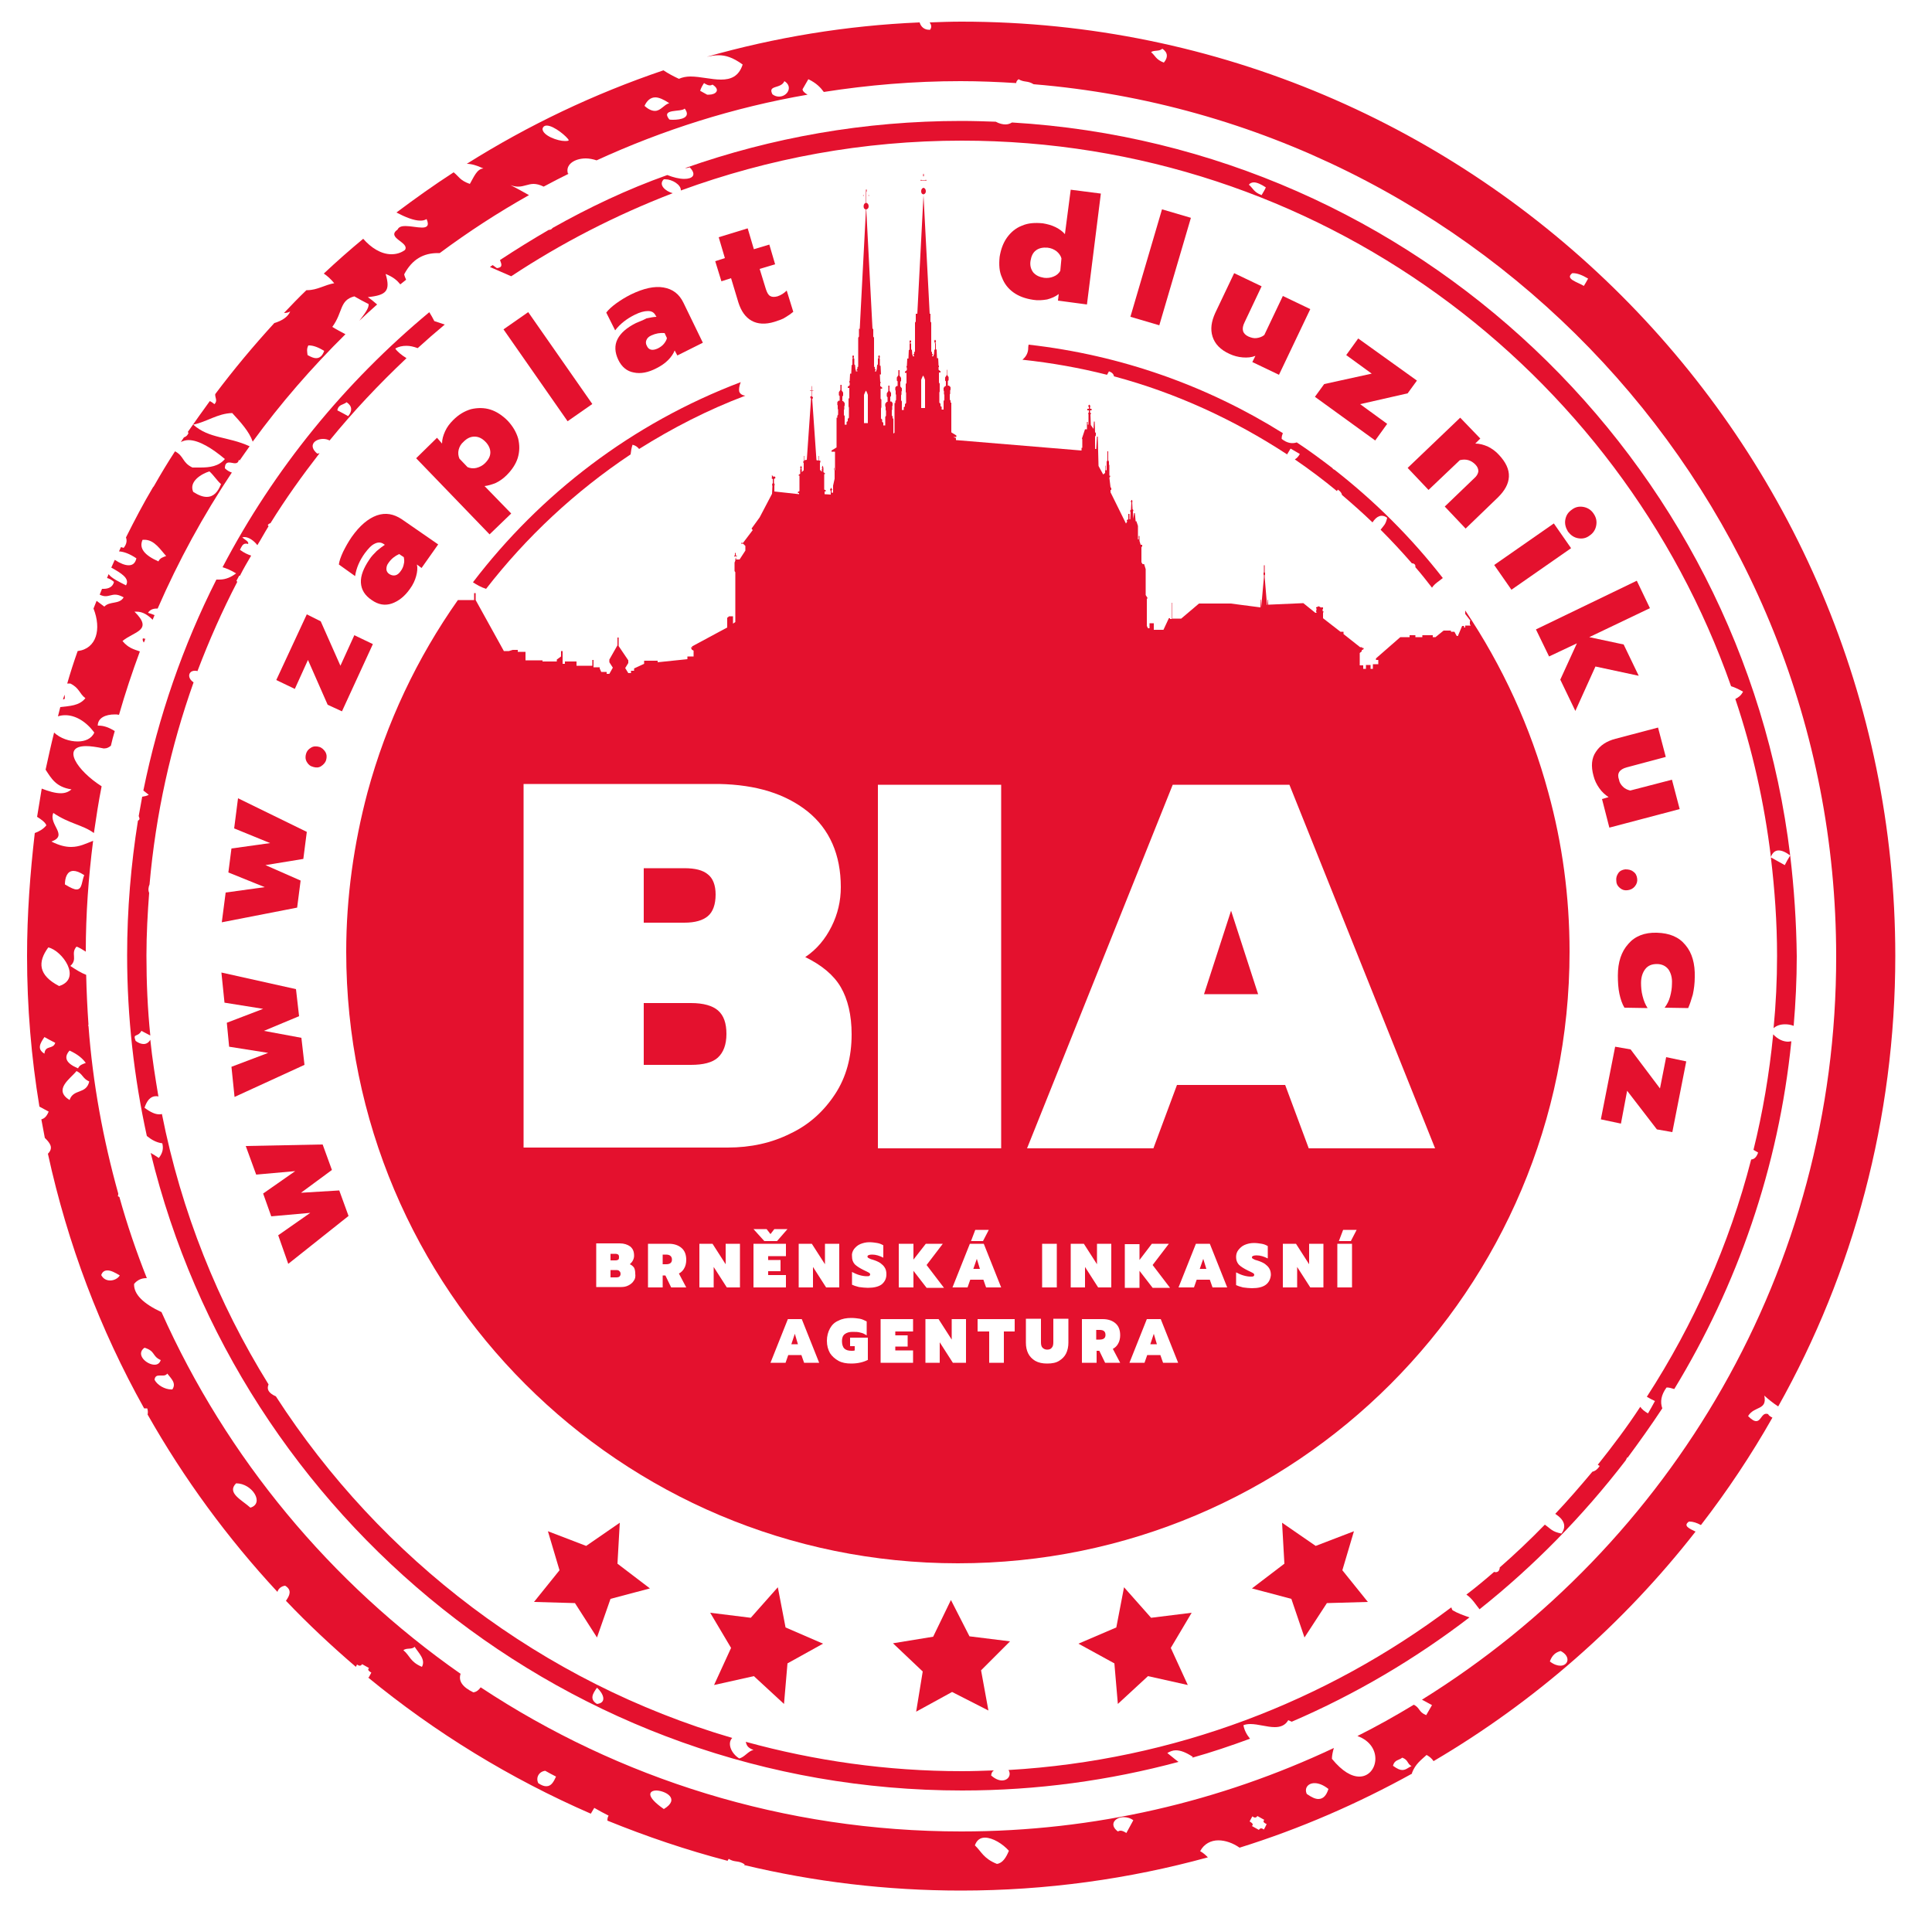 <?xml version="1.0" encoding="utf-8"?>
<!-- Generator: Adobe Illustrator 26.5.0, SVG Export Plug-In . SVG Version: 6.00 Build 0)  -->
<svg version="1.1" xmlns="http://www.w3.org/2000/svg" xmlns:xlink="http://www.w3.org/1999/xlink" x="0px" y="0px"
	 viewBox="0 0 500 496.5" style="enable-background:new 0 0 500 496.5;" xml:space="preserve">
<style type="text/css">
	.st0{fill:#E4112E;}
</style>
<g id="Vrstva_1">
	<g>
		<path class="st0" d="M490.5,247.4c0-133.3-108.4-241.8-241.7-241.8c-2.8,0-5.5,0.1-8.2,0.2c0.4,0.6,0.6,1.2,0.1,1.9
			c-0.1,0-0.2,0-0.3,0c-1.2,0-2.1-0.8-2.4-1.9c-19,0.8-37.5,3.9-55.1,8.9c1-0.2,2-0.4,3.1-0.4c1.7,0,3.6,0.5,6.2,2.4
			c-1,3.1-3.1,3.9-5.6,3.9c-2.5,0-5.4-0.8-7.9-0.8c-1.1,0-2.1,0.2-3,0.6c-1.5-0.7-2.8-1.4-4-2.2c-18,6.1-35,14.2-50.9,24.2
			c1.2,0,2.6,0.4,4.3,1.2c-1.7,0.1-2.5,2.3-3.5,4c-2.6-0.9-2.9-2-4.2-3c-5.1,3.3-10,6.8-14.8,10.4c2.3,1.2,4.5,2.1,6.2,2.1
			c0.6,0,1.1-0.1,1.6-0.4c0.8,1.8,0,2.2-1.2,2.2c-1.2,0-2.9-0.4-4.3-0.4c-0.9,0-1.7,0.2-2,0.9c-3.1,2.2,3.2,3.3,1.9,5.3
			c-1.1,0.8-2.3,1.1-3.5,1.1c-2.7,0-5.3-1.7-7.3-4c-3.5,2.9-6.9,5.9-10.2,9c0.9,0.6,1.8,1.4,2.7,2.5c-2.4,0.4-4.4,1.8-7,1.8
			c-0.1,0-0.2,0-0.2,0c-2,1.9-3.9,3.9-5.8,5.9c0.6,0,1.1-0.1,1.6-0.4c-0.5,1.3-2,2.4-4.1,3c-5.4,5.9-10.5,12-15.3,18.4
			c-0.1,0.9,0.7,1.7-0.2,2.6c-0.5-0.4-0.8-0.6-1.2-0.8c-1.9,2.6-3.8,5.3-5.7,8c0.1,0.1,0.1,0.2,0.2,0.2c-0.2,0.6-0.6,1-1.2,1.2
			c-0.3,0.4-0.5,0.8-0.8,1.2c0.6-0.3,1.3-0.5,2-0.5c2.7,0,6.2,2.2,9.4,4.9c-1.6,1.9-3.9,2.2-6.4,2.2c-0.7,0-1.4,0-2,0
			c-2.7-1.3-2.1-2.9-4.5-4.2c-1.9,2.9-3.7,5.9-5.4,8.9c0,0,0,0,0,0c-0.1,0.2-0.2,0.3-0.3,0.4c-2.5,4.2-4.8,8.6-7,13
			c0.3,0.8,0.2,1.7-0.6,2.7c-0.2-0.1-0.4-0.1-0.7-0.2c-0.2,0.4-0.3,0.7-0.5,1.1c1.3,0.1,2.7,0.6,4.5,1.8c-0.3,1.3-1,1.8-2,1.8
			c-1,0-2.2-0.5-3.6-1.4c-0.3,0.7-0.6,1.3-0.9,2c2.5,1.4,4.9,2.8,3.8,4.6c-1.7-0.9-3.7-1.8-4.5-2.9c-0.1,0.3-0.3,0.7-0.4,1
			c0.5,0.1,1.1,0.4,1.8,1c-0.3,1.3-1.4,1.8-2.7,1.8c-0.1,0-0.2,0-0.4,0c-0.2,0.5-0.4,1-0.6,1.5c0.6,0.3,1.1,0.4,1.5,0.4
			c0.9,0,1.6-0.4,2.5-0.4c0.6,0,1.3,0.2,2.2,0.7c-1.1,1.9-3.6,0.9-5,2.4c-0.6-0.5-1.4-1-2-1.5c-0.3,0.7-0.5,1.3-0.8,2
			c2.1,5.3,0.8,10.4-4.1,11c-1,2.8-1.9,5.6-2.7,8.4c0.2,0,0.3,0,0.5,0c0.1,0,0.2,0,0.3,0c2.4,1.2,2.3,2.6,3.9,3.8
			c-1.6,2-4.1,2-6.5,2.3c-0.2,0.8-0.4,1.6-0.6,2.4c0.6-0.2,1.2-0.3,1.9-0.3c2.5,0,5.3,1.5,7.5,4.5c-0.7,1.6-2.4,2.3-4.3,2.3
			c-2.1,0-4.5-0.8-6.1-2.3c-0.8,3.2-1.5,6.4-2.2,9.6c1.5,2.3,2.7,4.5,6.7,5.1c-0.8,0.7-1.7,1-2.8,1c-1.4,0-3.1-0.5-4.9-1.2
			c-0.4,2.4-0.8,4.9-1.2,7.3c1.1,0.7,2.1,1.4,2.4,2.2c-0.8,1-1.9,1.6-3,2C7.8,226,7,236.6,7,247.4c0,13.3,1.1,26.3,3.2,39
			c0.8,0.4,1.6,0.9,2.4,1.3c-0.6,1.4-1.2,1.8-1.9,2c0.3,1.6,0.6,3.2,0.9,4.8c1.2,1.2,2.4,2.5,0.8,4.1c5.1,23.4,13.5,45.5,24.9,65.9
			c0.2,0,0.3,0,0.5,0c0.1,0,0.2,0,0.3,0c0.2,0.5,0.2,1.1,0.1,1.6c9.4,16.6,20.7,32,33.6,45.9c0.2-0.8,1-1.5,2-1.6
			c1.8,1.1,1.2,2.5,0.2,3.9c5.7,6,11.8,11.7,18.1,17.1c0.1-0.2,0.2-0.4,0.3-0.6c0.3,0.2,0.5,0.3,0.7,0.3c0.3,0,0.5-0.2,0.6-0.4
			c0.6,0.3,1.2,0.7,1.8,1c-0.5,0.5,0,0.8,0.6,1.2c-0.2,0.4-0.5,0.9-0.7,1.3c-0.1-0.1-0.1-0.1-0.2-0.1c17.4,14.3,36.8,26.2,57.7,35.3
			c0.3-0.5,0.6-1,0.9-1.5c1.2,0.7,2.5,1.4,3.7,2c-0.3,0.5-0.3,0.9-0.3,1.3c10.1,4.1,20.4,7.6,31.1,10.4c0.1-0.2,0.2-0.4,0.3-0.5
			c1.6,1,2.4,0.3,4.1,1.4c0,0.1-0.1,0.1-0.1,0.2c18,4.3,36.8,6.6,56.1,6.6c22.1,0,43.5-3,63.9-8.6c-0.5-0.5-1.1-1.1-2-1.6
			c1-1.9,2.8-2.8,4.7-2.8c1.8,0,3.8,0.7,5.5,1.9c15.7-4.9,30.6-11.4,44.7-19.2c0,0-0.1,0-0.1-0.1c0.9-2.4,2.4-3.4,3.8-4.7
			c0.9,0.5,1.4,1,1.8,1.6c26.2-15.4,49.2-35.6,67.8-59.4c-1.6-0.8-3.3-1.5-1.7-2.6c0.1,0,0.1,0,0.2,0c0.8,0,1.8,0.3,2.9,0.9
			c6.8-8.8,13-18.1,18.5-27.8c-0.6-0.3-1-0.6-1.1-0.9c-0.2-0.1-0.4-0.1-0.5-0.1c-1.2,0-1.4,1.9-2.6,1.9c-0.5,0-1.1-0.3-2.1-1.3
			c1.6-2.7,5-1.4,4.2-5.3c1,0.9,2.2,1.9,3.6,2.8C479.6,329.4,490.5,289.6,490.5,247.4z M406.9,70.7c0.1,0,0.1,0,0.2,0
			c1.1,0,2.4,0.5,3.9,1.4c-0.4,0.7-0.7,1.3-1.1,1.9C408.3,73,404.9,72.2,406.9,70.7z M300.8,12.6c1.5,1,1.5,2.3,0.4,3.6
			c-2.1-0.8-2.2-1.8-3.3-2.7C298.6,12.9,300,13.4,300.8,12.6z M203,21c2.3,1.4,0.8,4-1.4,4c-0.6,0-1.2-0.2-1.7-0.6
			C198.6,21.9,202.1,23.1,203,21z M182.2,21.5c0.6,0.4,1.1,0.6,1.5,0.6c0.3,0,0.5-0.1,0.7-0.2c2.2,1.4,0.8,2.6-0.9,2.6
			c-0.2,0-0.4,0-0.5,0c-0.6-0.3-1.2-0.7-1.8-1C181.4,22.8,181.8,22.1,182.2,21.5z M177.2,28.1c1.8,2.4-1.1,2.9-3,2.9
			c-0.4,0-0.8,0-1-0.1C170.9,28,176.3,29.1,177.2,28.1z M169.6,25.2c0.9,0,2.1,0.5,3.6,1.5c-1.4,0.4-2.2,2-3.7,2
			c-0.7,0-1.6-0.3-2.7-1.3C167.4,26.1,168.3,25.2,169.6,25.2z M141.5,32.5c1.9,0,5.4,3,5.7,3.8c-0.2,0.2-0.5,0.2-1,0.2
			c-1.9,0-5.7-1.4-5.8-3.1C140.5,32.8,140.9,32.5,141.5,32.5z M79.8,89.4c0.1,0,0.1,0,0.2,0c1.1,0,2.4,0.5,3.9,1.4
			c-0.4,1.2-1.1,1.9-2.1,1.9c-0.6,0-1.3-0.3-2.2-0.8C79.5,91.1,79.3,90.3,79.8,89.4z M54.2,122c1.2,1.1,1.8,2.2,3,3.3
			c-0.8,2-1.9,3.3-3.7,3.3c-1,0-2.1-0.4-3.5-1.3C48.8,124.6,52.2,122.6,54.2,122z M36.9,139.7c0.2,0,0.3,0,0.5,0
			c2.6,0,4.2,2.7,5.6,4.2c-0.8,0.3-1.6,0.5-2,1.4C37.4,143.7,35.9,141.9,36.9,139.7z M11.5,272.7c-2-1.2-1.1-2.7,0-4.3
			c0.9,0.5,1.8,1,2.8,1.5C13.7,271.7,11.7,270.4,11.5,272.7z M12.5,245.2c3.6,0.8,8.8,8.1,2.8,10C9.9,252.4,9.7,249,12.5,245.2z
			 M16.8,228.9c0-1.6,0.5-3.5,2.2-3.5c0.7,0,1.6,0.3,2.8,1.1c-0.7,1.7-0.5,3.7-2,3.7C19.2,230.2,18.3,229.8,16.8,228.9z M22.2,275.1
			c-0.8,0.3-1.6,0.5-2,1.4c-3.1-1.3-3.8-2.8-2.2-4.6C20.2,272.9,21.4,274,22.2,275.1z M18,284.7c-4.3-2.7,0.2-5.5,1.8-7.5
			c1.7,0.8,1.5,1.9,3.3,2.7C22.3,283.3,19,281.7,18,284.7z M28.5,331.4c-0.9,0-1.8-0.4-2.3-1.4c0.3-0.9,0.9-1.2,1.6-1.2
			c0.9,0,1.9,0.5,3.2,1.3C30.5,330.9,29.5,331.4,28.5,331.4z M37.4,348.8c2.9,0.9,1.9,2.2,4.2,3.2c-0.3,0.9-0.9,1.2-1.6,1.2
			C37.9,353.2,35,350.5,37.4,348.8z M44.6,359.6c-0.1,0-0.2,0-0.3,0c-1.6,0-3.6-1.1-4.3-2.5c0.1-1,0.7-1.1,1.3-1.1
			c0.3,0,0.6,0,0.9,0c0.4,0,0.8-0.1,1.1-0.5C44.3,356.8,45.7,358,44.6,359.6z M64.8,390.2c-2.2-2-6.2-3.8-3.7-6.3c0,0,0,0,0,0
			C65.3,383.9,68.5,389.1,64.8,390.2z M109.2,431.4c-3.1-1.3-3.1-2.9-4.8-4.3c0.8-0.7,2.2-0.1,2.9-0.9
			C108.4,427.9,110.2,429.5,109.2,431.4z M141.4,462.3c-0.6,0-1.2-0.2-2.1-0.8c-0.7-1.5,0.2-3,1.8-3.2c0.9,0.5,1.8,1,2.8,1.5
			C143.3,461.1,142.7,462.3,141.4,462.3z M171.8,468.2c-4.9-3.4-3.8-4.8-1.9-4.8C172.3,463.5,176.1,465.6,171.8,468.2z M258,482.4
			c-3.5-1.4-4-3.2-5.7-4.8c0.5-1.4,1.4-2,2.6-2c2,0,4.6,1.6,6.2,3.4C260.4,480.7,259.5,482.2,258,482.4z M291.5,474.4
			c-0.6-0.4-1.1-0.6-1.5-0.6c-0.3,0-0.5,0.1-0.7,0.2c-2.4-1.8-0.7-3.7,1.5-3.7c0.8,0,1.7,0.2,2.5,0.8
			C292.7,472.2,292.1,473.3,291.5,474.4z M327.1,473.5c-0.3-0.2-0.5-0.3-0.7-0.3c-0.3,0-0.5,0.2-0.6,0.4c-0.6-0.3-1.2-0.7-1.8-1
			c0.5-0.5,0-0.8-0.6-1.2c0.2-0.4,0.5-0.9,0.7-1.3c0.3,0.2,0.5,0.3,0.7,0.3c0.3,0,0.5-0.2,0.6-0.4c0.6,0.3,1.2,0.7,1.8,1
			c-0.5,0.5,0,0.8,0.6,1.1C327.6,472.6,327.3,473.1,327.1,473.5z M341.2,465.6c-0.8,0-1.7-0.4-3-1.3c-0.7-1.5,0.3-2.8,2-2.8
			c1,0,2.2,0.4,3.6,1.5C343.3,464.6,342.5,465.6,341.2,465.6z M362.9,458.1c-0.6,0-1.3-0.3-2.4-1.1c0.4-1.6,1.6-1.4,2.4-2.1
			c1.6,0.6,1.2,1.5,2.4,2.2C364.5,457.4,363.9,458.1,362.9,458.1z M403.8,431.1c-0.7,0-1.7-0.3-2.7-1.1c0.6-1.7,1.6-2.4,2.8-2.7
			C406.6,428.7,405.9,431.1,403.8,431.1z M368,439.9c0.9,0.5,1.7,0.9,2.6,1.4c-0.5,0.9-1,1.7-1.5,2.6c-2-0.8-1.6-1.9-3.2-2.7
			c-4.8,2.9-9.6,5.6-14.6,8.1c6.9,2.5,5.3,10.5,0.5,10.5c-2,0-4.4-1.3-7.1-4.6c0-0.8,0.2-1.8,0.5-2.8
			c-29.3,13.8-61.9,21.6-96.4,21.6c-45.9,0-88.7-13.7-124.4-37.3c-0.5,0.7-1.1,1.2-1.9,1.3c-2.9-1.4-3.9-3-3.3-4.8
			c-33.6-23.5-60.5-55.8-77.4-93.6c-4.7-2.2-7.2-4.6-7.1-7.3c0.8-1,1.9-1.5,3.1-1.5c0.1,0,0.2,0,0.2,0c-2.7-6.8-5.1-13.8-7.1-21
			c-0.1-0.1-0.2-0.1-0.4-0.2c0.1-0.3,0.1-0.5,0.1-0.7c-3.9-14-6.6-28.5-7.7-43.4c0,0-0.1,0-0.1-0.1c0-0.1,0.1-0.1,0.1-0.2
			c-0.3-4.3-0.5-8.5-0.6-12.9c-1.3-0.5-2.6-1.3-4.1-2.3c2-1.8,0-3.2,1.6-5c0.7,0.2,1.6,0.8,2.4,1.3c0-9.7,0.7-19.3,1.9-28.7
			c-1.8,0.7-3.5,1.6-5.7,1.6c-1.5,0-3.1-0.4-5.1-1.4c4.5-1.6-0.8-4.4,0.5-7.4c4.1,2.8,7.7,3.1,10.5,5.2c0.6-4.1,1.2-8.1,2-12.1
			c-6.3-4-10.6-10.4-4-10.4c1.1,0,2.6,0.2,4.5,0.6c0.1,0,0.1,0,0.2,0c0.7,0,1.2-0.3,1.7-0.7c0.3-1.3,0.6-2.5,1-3.8
			c-1.3-0.8-2.7-1.4-4.1-1.4c-0.1,0-0.2,0-0.3,0c0-2,2-2.9,4.4-2.9c0.3,0,0.7,0,1.1,0.1c1.6-5.6,3.4-11,5.4-16.4
			c-1.7-0.6-3-0.9-4.5-2.7c3-2.5,8.1-2.7,3.1-7.6c0.2,0,0.3,0,0.5,0c1.7,0,3,0.9,4.2,2.1c0.2-0.4,0.3-0.8,0.5-1.2
			c-0.5-0.2-1-0.4-1.7-0.6c0.5-0.8,1.3-1.1,2.3-1.1c0.1,0,0.1,0,0.2,0c5.4-12.4,11.8-24.1,19.2-35.2c-0.6-0.2-1.2-0.5-1.8-1.1
			c0-1.2,0.5-1.5,1.1-1.5c0.5,0,1.1,0.2,1.5,0.2c0.5,0,0.9-0.2,1-0.9c0.1,0.1,0.2,0.1,0.2,0.2c0.8-1.2,1.7-2.4,2.6-3.7
			c-5.7-2.6-10.4-1.9-14.6-5.6c3.5-0.7,6.3-2.9,10.1-3c2.2,2.4,4.4,4.8,5.3,7.4c7.2-9.9,15.3-19.2,24-27.8c-1.1-0.6-2.3-1.2-3.4-1.9
			c2.8-3.8,1.8-6.9,5.7-7.9c1.2,0.7,2.5,1.4,3.7,2c0.1,1.1-1.1,2.6-2.4,4.3c1.5-1.4,3-2.8,4.6-4.2c-0.9-0.8-1.8-1.5-2.4-1.9
			c4.8-0.5,5.9-1.6,4.6-6c2,0.8,3,1.7,3.8,2.7c0.5-0.4,1-0.8,1.5-1.2c-0.2-0.5-0.4-0.9-0.5-1.4c2.1-4,5.1-5.5,8.7-5.5
			c0.2,0,0.3,0,0.5,0c7.4-5.5,15.1-10.5,23.1-15c-1.6-0.9-3.2-1.8-4.8-2.6c0.8,0.3,1.4,0.4,2,0.4c1.5,0,2.6-0.7,4-0.7
			c0.7,0,1.6,0.2,2.6,0.7c2.2-1.2,4.4-2.3,6.6-3.4c-0.1,0-0.2,0-0.3,0.1c-0.8-2.4,1.7-4,4.6-4c0.9,0,1.9,0.2,2.8,0.5
			c17.2-7.9,35.5-13.7,54.6-17c-0.7-0.4-1.3-0.9-1.3-1.4c0.5-0.9,1-1.7,1.5-2.6c2.1,1,3.2,2.2,4,3.3c11.5-1.8,23.3-2.8,35.4-2.8
			c4.8,0,9.6,0.2,14.4,0.5c0-0.3,0.1-0.6,0.6-1c1.5,0.9,2.3,0.3,3.9,1.3c116.1,9.6,207.7,107.2,207.7,225.7
			C475.3,328.6,432.4,399.9,368,439.9z"/>
		<path class="st0" d="M16.7,179.8c-0.1,0.4-0.3,0.8-0.4,1.2c0.1,0,0.1,0,0.1,0C16.9,181,16.8,180.5,16.7,179.8z"/>
		<path class="st0" d="M37.6,165.3c-0.2,0-0.4,0-0.6-0.1c-0.2,0.4,0,0.7,0.2,1.1C37.4,166,37.5,165.7,37.6,165.3z"/>
		<path class="st0" d="M463.3,221.4c-0.5,0.8-1,1.7-1.4,2.5c-1.2-0.7-2.4-1.3-3.6-2c1,8.4,1.6,16.8,1.6,25.5
			c0,6.3-0.3,12.5-0.9,18.7c0.8-0.7,1.8-1,3-1c0.7,0,1.4,0.1,2.2,0.4c0.5-5.9,0.8-11.9,0.8-18C464.9,238.6,464.3,229.9,463.3,221.4z
			"/>
		<path class="st0" d="M463.3,221.3C463.3,221.3,463.3,221.3,463.3,221.3C463.3,221.3,463.3,221.3,463.3,221.3
			C463.3,221.3,463.3,221.3,463.3,221.3z"/>
		<path class="st0" d="M458.9,267.7c-1,10.2-2.7,20.2-5.1,29.9c0.4,0.2,0.8,0.5,1.2,0.7c-0.4,1.1-0.9,1.7-1.8,1.8
			c-5.7,22.1-14.9,42.7-27,61.4c0.7,0.4,1.4,0.8,2.1,1.1c-0.6,1.1-1.2,2.2-1.8,3.2c-0.9-0.5-1.6-1.1-2-1.7c-3.4,5.2-7.1,10.1-11,15
			c0.2,0.1,0.3,0.2,0.5,0.3c-0.5,0.8-1.1,1.3-1.9,1.5c-3.1,3.7-6.3,7.4-9.6,10.9c2.3,1.5,3,3.2,1.6,5.1c-2.5-0.5-2.7-1.2-4.3-2.3
			c-3.8,3.9-7.7,7.6-11.7,11.1c0,0.1,0.1,0.2,0,0.2c-0.1,0.7-0.5,1-1,1c-0.1,0-0.3,0-0.4-0.1c-2.3,2-4.7,4-7.2,5.9
			c1.5,1,2.5,2.7,3.4,3.8c14.1-11.2,26.8-24.2,37.8-38.5c0.1-0.2,0.3-0.5,0.4-0.8c0,0,0.1,0,0.1,0.1c3.1-4.2,6.1-8.4,9-12.8
			c-0.6-1.7-0.3-3.5,1.1-5.4c0.1,0,0.1,0,0.2,0c0.5,0,1.1,0.2,1.8,0.4c16.3-26.8,27-57.3,30.3-90c-0.3,0-0.6,0.1-0.8,0.1
			C461.5,269.6,460.1,269,458.9,267.7z"/>
		<path class="st0" d="M261.9,31.7c-0.5,0.3-1,0.5-1.7,0.5c-0.7,0-1.6-0.2-2.5-0.7c-3-0.1-5.9-0.2-8.9-0.2
			c-25.1,0-49.1,4.3-71.5,12.2c0.1,0,0.1,0,0.2,0c0.4,0,0.7-0.1,1-0.2c1.9,2,0.7,3-1.4,3c-1.3,0-2.9-0.4-4.4-1
			C162.3,49,152.4,53.7,143,59c-0.2,0.3-0.5,0.5-1,0.5c-4.3,2.5-8.5,5.1-12.6,7.8c0.4,1.1,0.8,1.9-0.8,2.1c-0.4-0.3-0.7-0.5-1.1-0.8
			c-0.2,0.2-0.5,0.3-0.7,0.5c1.8,0.8,3.7,1.6,5.5,2.4c13-8.6,27-15.8,41.8-21.5c-1.9-0.5-3.8-2.2-2.3-3.6c0.1,0,0.2,0,0.4,0
			c1.7,0,4.1,1.4,4,2.9c22.7-8.3,47.1-12.9,72.7-12.9c91.9,0,170.2,59,199.1,141.2c1,0.3,2,0.8,3.1,1.4c-0.5,1-1.2,1.5-2,1.9
			c4.4,13.1,7.5,26.8,9.2,40.9c0.4-1.1,1.1-1.7,2-1.7c0.8,0,1.8,0.4,3,1.3C450.9,118.6,366.3,37.9,261.9,31.7z M326.5,50.5
			c-2.1-0.8-2.2-1.8-3.3-2.7c0.3-0.4,0.8-0.6,1.3-0.6c0.8,0,1.9,0.5,3.1,1.3C327.3,49.2,326.9,49.8,326.5,50.5z"/>
		<path class="st0" d="M375.6,416c-32.3,24.3-71.7,39.6-114.6,42.1c0.8,1.3-0.1,2.7-1.7,2.7c-0.8,0-1.8-0.4-2.8-1.3
			c0.1-0.7,0.3-1,0.7-1.3c-2.8,0.1-5.5,0.2-8.3,0.2c-19.3,0-38.1-2.7-55.9-7.6c0.2,0.7,0.3,1.5,2,2.1c-1.4,0.3-2.3,1.9-3.7,2.2
			c-2.2-1.4-3.1-4-1.8-5.3c-49.2-14.4-90.9-46.3-118.1-88.4c0,0,0,0,0,0c-2-0.9-2.4-1.9-1.9-3.1c-13.1-21.1-22.6-44.7-27.6-70
			c-0.2,0.1-0.5,0.1-0.7,0.1c-1,0-2.2-0.5-3.8-1.7c0.6-1.8,1.5-3,3-3c0.2,0,0.4,0,0.6,0.1c-0.8-4.8-1.6-9.7-2.1-14.7
			c-0.4,0.7-1,1.1-1.7,1.1c-0.6,0-1.3-0.2-2.1-0.8c-0.8-2.1,0.5-0.8,1.5-2.6c0.8,0.4,1.5,0.8,2.3,1.2c-0.7-6.8-1-13.7-1-20.7
			c0-5.5,0.3-10.9,0.7-16.2c-0.3-0.7-0.2-1.5,0.1-2.2c0,0,0,0,0,0c0,0,0,0,0,0c0,0,0,0,0,0c1.6-18.2,5.5-35.7,11.4-52.3
			c-1.8-1.2-1.3-3,0.3-3c0.2,0,0.5,0,0.7,0.1c3-7.9,6.4-15.6,10.3-23.1c-0.1-0.1-0.1-0.2-0.2-0.3c0.2-0.4,0.5-0.9,0.7-1.3
			c0.1,0,0.2,0,0.2,0c0.9-1.8,1.9-3.5,2.9-5.2c-0.9-0.3-1.8-0.7-2.9-1.5c0.4-0.8,0.7-1.6,1.5-1.6c0.2,0,0.4,0,0.6,0.1
			c0.3-0.6-0.8-1.1-1.5-1.7c0.2-0.1,0.4-0.1,0.6-0.1c1.1,0,2.5,1,3.3,2.1c1-1.6,1.9-3.3,2.9-4.9c-0.1-0.1-0.1-0.2-0.2-0.3
			c0.2-0.3,0.4-0.4,0.7-0.5c3.9-6.3,8.2-12.3,12.7-18.1c-0.2,0-0.4,0.1-0.6,0.1c-2.5-2.1-0.6-3.8,1.5-3.8c0.6,0,1.1,0.1,1.7,0.4
			c6.1-7.5,12.8-14.6,19.9-21.3c-1.3-0.8-2.5-1.8-2.9-2.5c0.9-0.5,1.8-0.7,2.9-0.7c0.9,0,1.8,0.2,2.9,0.6c2.3-2.1,4.6-4.1,7-6.1
			c-0.9-0.3-1.8-0.6-2.7-0.9c-0.4-0.8-0.8-1.5-1.3-2.3c-21.9,18.2-40.2,40.6-53.5,66c1,0.3,2.2,0.8,3.5,1.6
			c-1.2,0.9-2.6,1.6-4.3,1.6c-0.3,0-0.5,0-0.8,0c-8.6,17-15,35.4-18.9,54.6c0.4,0.3,0.9,0.7,1.4,1.1c-0.5,0.3-1.1,0.4-1.7,0.5
			c-0.3,1.6-0.6,3.3-0.9,5c0.1,0.3,0.2,0.5,0.2,0.8c-0.1,0.2-0.2,0.3-0.4,0.4c-1.8,11.3-2.8,23-2.8,34.8c0,16.1,1.8,31.7,5.1,46.8
			c1.1,0.9,2.4,1.7,4,1.9c0.3,1.2,0.2,2.4-0.9,3.8c-0.7-0.5-1.4-0.9-2.1-1.3c23,94.6,108.4,165,210,165c19.4,0,38.1-2.6,56-7.4
			c-1.1-0.8-2.1-1.7-2.9-2.3c0.7-0.4,1.4-0.7,2.2-0.7c1.2,0,2.6,0.5,4.4,1.7c-0.1,0.1-0.1,0.1-0.1,0.2c5-1.4,10-3.1,14.9-4.9
			c-0.9-1.1-1.5-2.3-1.7-3.5c0.5-0.2,1.1-0.3,1.8-0.3c2,0,4.3,0.8,6.3,0.8c1.4,0,2.7-0.4,3.5-1.8c0.3,0.1,0.6,0.3,0.9,0.4
			c16.5-7.1,31.9-16.2,46-27c-1.5-0.5-3.1-1.1-4.3-1.8C375.8,416.7,375.7,416.3,375.6,416z M89.7,104.1c1.5,1,1.5,2.3,0.4,3.6
			c-0.9-0.5-1.8-1-2.8-1.5C87.6,104.6,88.9,104.8,89.7,104.1z M154.5,441c-2-1.2-1.1-2.7,0-4.2C156.1,438.2,157.2,440.7,154.5,441z"
			/>
		<path class="st0" d="M266.1,90.1c0,1-0.4,2.1-1.5,3c7.5,0.8,14.8,2.1,21.9,3.9c0.2-0.3,0.3-0.6,0.5-0.9c0.8,0.3,1.2,0.7,1.3,1.3
			c16.1,4.3,31.2,11.3,44.8,20.2c0.3-0.5,0.6-1,0.9-1.5c0.8,0.5,1.6,0.9,2.4,1.4c-0.4,0.7-0.8,1.1-1.3,1.4c3.8,2.6,7.4,5.3,10.9,8.2
			c0.1-0.1,0.1-0.2,0.2-0.4c0.6,0.4,1,0.8,1.1,1.4c2.7,2.3,5.4,4.7,7.9,7.1c1.1-1.7,2.4-2.2,3.8-1.2c-0.4,1.8-0.9,2-1.7,3.1
			c2.8,2.8,5.5,5.7,8.1,8.7c0.1,0,0.1,0,0.2,0c0.5,0.1,0.7,0.4,0.7,0.7c0,0.1,0,0.2,0,0.3c1.5,1.7,2.9,3.5,4.3,5.3
			c0.7-1.1,2-1.8,2.8-2.5c-8.1-10.4-17.5-19.8-28-28c-0.2-0.1-0.4-0.2-0.5-0.3c0,0,0-0.1,0-0.1c-3-2.3-6.1-4.6-9.3-6.7
			c-1.2,0.4-2.5,0.2-3.9-0.9c0-0.1,0-0.1,0-0.2c0-0.4,0.1-0.8,0.3-1.3c-19.5-12.2-41.8-20.2-65.8-22.9
			C266.1,89.7,266.1,89.9,266.1,90.1z"/>
		<polygon class="st0" points="74.6,327.1 90.2,314.7 87.8,308.1 77.9,308.7 85.9,302.8 83.5,296.2 63.6,296.6 66.3,304 76.4,303.1 
			68.1,308.9 70.2,314.8 80.3,313.9 72,319.7 		"/>
		<polygon class="st0" points="60.7,283.9 78.8,275.6 78,268.6 68.3,266.8 77.4,263 76.6,256 57.3,251.7 58.1,259.5 68.1,261.1 
			58.7,264.7 59.3,270.9 69.4,272.5 59.9,276.1 		"/>
		<polygon class="st0" points="57.4,238.7 76.9,234.9 77.8,227.9 68.7,223.9 78.5,222.3 79.4,215.3 61.6,206.6 60.6,214.4 
			69.9,218.2 59.9,219.6 59.1,225.8 68.5,229.6 58.4,231 		"/>
		<path class="st0" d="M82.6,193.3c-0.7-0.2-1.5-0.2-2.1,0.2c-0.7,0.4-1.1,0.9-1.3,1.6c-0.2,0.7-0.2,1.4,0.2,2.1
			c0.4,0.7,0.9,1.1,1.7,1.3c0.7,0.2,1.4,0.2,2-0.2s1.1-0.9,1.3-1.6c0.2-0.7,0.2-1.4-0.2-2.1C83.8,194,83.3,193.5,82.6,193.3z"/>
		<polygon class="st0" points="79.4,159 71.5,176 76.3,178.3 79.7,170.8 84.8,182.4 88.5,184.1 96.5,166.7 91.7,164.4 88.1,172.3 
			83,160.8 		"/>
		<path class="st0" d="M113.4,140.9l-9.4-6.5c-2.1-1.4-4.2-1.8-6.5-1c-2.2,0.8-4.4,2.6-6.5,5.6c-0.9,1.3-1.6,2.6-2.2,3.8
			c-0.6,1.3-1,2.4-1.1,3.3l4.2,3c0.3-2.1,1.2-4.1,2.5-5.9c0.9-1.2,1.7-2.1,2.6-2.5c0.8-0.4,1.6-0.4,2.3,0.1l0.3,0.2
			c-0.6,0.4-1.3,0.9-2.1,1.6c-0.7,0.7-1.4,1.4-1.9,2.2c-1.5,2.2-2.3,4.2-2.2,6c0.1,1.8,1,3.3,2.8,4.5c1.7,1.2,3.4,1.5,5.2,0.9
			c1.7-0.6,3.3-1.8,4.7-3.8c0.8-1.1,1.3-2.2,1.6-3.3c0.3-1.1,0.4-2.1,0.2-3l1.2,0.9L113.4,140.9z M104.5,146
			c-0.1,0.6-0.4,1.3-0.8,1.8c-0.4,0.6-0.9,1-1.4,1.1c-0.5,0.1-1,0-1.5-0.3c-0.5-0.3-0.8-0.8-0.8-1.3c0-0.5,0.1-1.1,0.6-1.7
			c0.7-1,1.6-1.7,2.7-2.2l1.2,0.8C104.6,144.8,104.7,145.3,104.5,146z"/>
		<path class="st0" d="M113.1,113.3l-5.4,5.3l19,19.7l5.6-5.4l-6.9-7.1c0.9-0.1,1.9-0.4,2.9-0.8c1-0.5,1.9-1.1,2.8-2
			c1.4-1.4,2.4-2.9,2.9-4.5c0.5-1.7,0.5-3.3,0.1-5c-0.5-1.7-1.4-3.2-2.7-4.6c-1.4-1.4-2.9-2.4-4.5-2.9c-1.6-0.5-3.3-0.5-5-0.1
			c-1.7,0.5-3.2,1.4-4.6,2.8c-0.9,0.9-1.6,1.8-2.1,2.9c-0.5,1.1-0.8,2.1-0.8,3.2L113.1,113.3z M118.7,116.4c0.2-0.8,0.6-1.5,1.3-2.1
			c0.9-0.9,1.8-1.3,2.8-1.3c1,0,1.9,0.4,2.8,1.3c0.9,0.9,1.3,1.9,1.3,2.8c0,1-0.5,1.9-1.4,2.8c-0.6,0.6-1.4,1-2.2,1.2
			c-0.8,0.2-1.6,0.1-2.3-0.2l-2.1-2.2C118.6,118,118.5,117.2,118.7,116.4z"/>
		<rect x="137.9" y="80.4" transform="matrix(0.82 -0.572 0.572 0.82 -28.761 98.194)" class="st0" width="7.8" height="29"/>
		<path class="st0" d="M164.6,83.6c-2.4,1.2-4,2.6-4.8,4.2c-0.8,1.6-0.7,3.4,0.2,5.3c0.9,1.9,2.3,3,4,3.3c1.8,0.4,3.8,0,5.9-1.1
			c1.2-0.6,2.2-1.3,3-2.1c0.8-0.8,1.4-1.7,1.7-2.5l0.7,1.3l6.6-3.3l-5-10.3c-1.1-2.3-2.8-3.6-5.2-4c-2.3-0.4-5.1,0.2-8.4,1.8
			c-1.4,0.7-2.7,1.5-3.8,2.3c-1.1,0.8-2,1.6-2.6,2.4l2.3,4.6c1.3-1.7,3-3,5-4c1.4-0.7,2.5-1,3.5-1c1,0,1.6,0.4,2,1.2l0.2,0.3
			c-0.7,0-1.6,0.2-2.6,0.4C166.4,82.9,165.5,83.2,164.6,83.6z M168.6,86.8c1.1-0.5,2.2-0.7,3.4-0.6l0.6,1.3c-0.1,0.5-0.4,1-0.8,1.5
			c-0.4,0.5-1,0.9-1.6,1.2c-0.7,0.3-1.2,0.4-1.7,0.3c-0.5-0.1-0.9-0.5-1.1-1c-0.3-0.5-0.3-1.1-0.1-1.5
			C167.5,87.5,167.9,87.1,168.6,86.8z"/>
		<path class="st0" d="M186.7,72.8l2.5-0.8l1.9,6.3c0.7,2.2,1.8,3.8,3.4,4.7c1.6,0.9,3.6,1,5.9,0.3c1.2-0.4,2.2-0.7,2.9-1.2
			c0.7-0.4,1.4-0.9,2-1.4l-1.7-5.5c-0.7,0.7-1.5,1.2-2.4,1.5c-0.8,0.2-1.4,0.2-1.9-0.1c-0.5-0.3-0.8-0.9-1.1-1.8l-1.6-5.2l4-1.2
			l-1.5-5.1l-4,1.2l-1.6-5.4l-7.5,2.3l1.6,5.4l-2.5,0.8L186.7,72.8z"/>
		<path class="st0" d="M275.6,60.6c-0.6-0.7-1.4-1.3-2.4-1.8c-1-0.5-2.1-0.8-3.3-1c-2-0.2-3.8-0.1-5.4,0.6c-1.6,0.6-2.9,1.7-3.9,3.1
			c-1,1.4-1.6,3.1-1.9,5c-0.2,2-0.1,3.8,0.6,5.3c0.6,1.6,1.6,2.9,3,3.9c1.4,1,3.1,1.6,5.1,1.9c1.2,0.2,2.4,0.1,3.6-0.1
			c1.1-0.3,2.1-0.7,3-1.4l-0.2,1.7l7.5,1l3.6-28.7l-7.8-1L275.6,60.6z M274.4,70.1c-0.4,0.7-1,1.2-1.8,1.5c-0.7,0.3-1.6,0.4-2.4,0.3
			c-1.2-0.2-2.1-0.6-2.8-1.4c-0.6-0.8-0.9-1.8-0.7-3c0.2-1.2,0.6-2.1,1.4-2.7c0.8-0.6,1.8-0.8,3-0.7c0.9,0.1,1.6,0.4,2.3,0.9
			c0.6,0.5,1.1,1.1,1.3,1.9L274.4,70.1z"/>
		<rect x="286" y="65.2" transform="matrix(0.282 -0.959 0.959 0.282 149.368 337.874)" class="st0" width="29" height="7.8"/>
		<path class="st0" d="M326.5,74.1l-7.1-3.4l-4.9,10.3c-1,2.2-1.3,4.2-0.7,6.1c0.6,1.9,2,3.4,4.4,4.5c1.1,0.5,2.2,0.8,3.4,0.9
			c1.2,0.1,2.3,0,3.3-0.4l-0.8,1.6l6.9,3.3l8.1-17l-7.1-3.4l-4.8,10.1c-0.6,0.5-1.3,0.7-2,0.8c-0.7,0.1-1.4-0.1-2.1-0.4
			c-1.5-0.7-1.9-1.9-1-3.7L326.5,74.1z"/>
		<polygon class="st0" points="340.3,102.7 355.9,114 359,109.7 352,104.6 364.3,101.8 366.7,98.5 351.5,87.6 348.4,91.9 355,96.7 
			342.7,99.4 		"/>
		<path class="st0" d="M377.9,108.1l-13.6,13l5.4,5.7l8.1-7.7c1.6-0.4,2.9,0,4,1.1c0.6,0.6,0.8,1.2,0.8,1.8
			c-0.1,0.6-0.4,1.2-1.1,1.8l-7.6,7.3l5.4,5.7l8.4-8.1c1.7-1.7,2.7-3.4,2.8-5.3c0.1-1.9-0.8-3.8-2.6-5.7c-0.8-0.9-1.8-1.6-2.8-2.1
			c-1.1-0.5-2.2-0.8-3.3-0.8l1.3-1.3L377.9,108.1z"/>
		
			<rect x="387" y="140.3" transform="matrix(0.821 -0.572 0.572 0.821 -11.281 252.405)" class="st0" width="18.8" height="7.8"/>
		<path class="st0" d="M409.8,131.2c-1.1-0.2-2.1,0-3,0.7c-1,0.7-1.5,1.5-1.7,2.6c-0.2,1.1,0.1,2.1,0.7,3.1c0.7,0.9,1.5,1.5,2.6,1.7
			c1.1,0.2,2.1,0,3-0.7c0.9-0.6,1.5-1.5,1.7-2.6c0.2-1.1,0-2.1-0.7-3.1C411.8,132,410.9,131.4,409.8,131.2z"/>
		<polygon class="st0" points="423.6,150.3 397.5,162.9 400.9,169.9 408.1,166.5 403.8,175.9 407.7,184 412.9,172.5 424.1,174.9 
			420.2,166.8 411.3,164.9 427,157.4 		"/>
		<path class="st0" d="M421,198.6l10.1-2.7l-2-7.6l-11,2.9c-2.3,0.6-4,1.7-5.1,3.4c-1.1,1.6-1.3,3.7-0.6,6.2
			c0.3,1.2,0.8,2.2,1.5,3.2c0.7,1,1.5,1.7,2.4,2.3l-1.7,0.5l1.9,7.4l18.2-4.8l-2-7.6l-10.8,2.8c-0.8-0.2-1.4-0.5-1.9-1
			c-0.5-0.5-0.9-1.1-1-1.8C418.4,200.2,419.1,199.1,421,198.6z"/>
		<path class="st0" d="M419.2,229.8c0.6,0.5,1.2,0.7,2,0.6c0.8-0.1,1.4-0.4,1.9-1c0.5-0.6,0.7-1.3,0.6-2c-0.1-0.8-0.4-1.4-1-1.8
			c-0.6-0.5-1.3-0.6-2.1-0.6c-0.8,0.1-1.4,0.4-1.8,1c-0.4,0.6-0.6,1.2-0.5,2C418.3,228.7,418.6,229.3,419.2,229.8z"/>
		<path class="st0" d="M438.1,257.4c0.3-1.4,0.5-2.9,0.5-4.5c0.1-3.5-0.7-6.3-2.4-8.3c-1.7-2.1-4.1-3.1-7.4-3.2
			c-3.2-0.1-5.7,0.9-7.4,2.9c-1.8,2-2.7,4.7-2.7,8.2c0,1.7,0.1,3.3,0.4,4.7c0.3,1.4,0.7,2.6,1.3,3.6l6,0.1c-0.6-0.9-1-1.9-1.3-3.1
			c-0.3-1.1-0.4-2.3-0.4-3.4c0-1.5,0.4-2.7,1.1-3.6c0.7-0.9,1.7-1.3,3-1.3c1.3,0,2.3,0.5,3,1.4c0.6,0.9,1,2.1,0.9,3.7
			c0,1.2-0.2,2.3-0.5,3.4c-0.3,1.1-0.8,2-1.4,2.8l6.1,0.1C437.3,260,437.7,258.8,438.1,257.4z"/>
		<polygon class="st0" points="414.3,289.7 419.5,290.8 421.1,282.3 428.8,292.3 432.8,293 436.4,274.7 431.2,273.6 429.6,281.7 
			422,271.6 418,270.9 		"/>
		<polygon class="st0" points="334.2,413.8 337.6,423.8 343.4,414.9 354,414.6 347.4,406.4 350.4,396.3 340.5,400.1 331.8,394.1 
			332.4,404.7 324,411.1 		"/>
		<polygon class="st0" points="250.9,423.5 246.1,414.1 241.5,423.6 231.1,425.3 238.8,432.6 237.1,443 246.4,437.9 255.8,442.7 
			253.9,432.3 261.4,424.8 		"/>
		<polygon class="st0" points="297.9,418.7 290.9,410.8 288.9,421.2 279.1,425.4 288.4,430.5 289.3,441 297.1,433.8 307.4,436.1 
			303,426.5 308.4,417.4 		"/>
		<polygon class="st0" points="148.8,414.9 154.5,423.8 158,413.8 168.2,411.1 159.8,404.7 160.4,394.1 151.7,400.1 141.8,396.3 
			144.8,406.4 138.2,414.6 		"/>
		<polygon class="st0" points="195.1,433.8 202.9,441 203.8,430.5 213,425.4 203.3,421.2 201.3,410.8 194.3,418.7 183.8,417.4 
			189.2,426.5 184.8,436.1 		"/>
		<path class="st0" d="M122.4,150.7c0.9,0.6,2.1,1.3,3.4,1.7c0,0,0,0,0,0c10.4-13.4,23-25.2,37.4-34.8c0.1-0.8,0.2-1.6,0.5-2.5
			c0.8,0.2,1.3,0.6,1.7,1.1c8.6-5.4,17.7-10.1,27.5-13.8c-0.9-0.1-1.4-0.5-1.6-1.1c-0.1-0.6,0-1.4,0.4-2.4
			C163.5,109.6,139.8,127.9,122.4,150.7z"/>
		<polygon class="st0" points="204.8,347.9 206.5,347.9 205.7,345.2 		"/>
		<polygon class="st0" points="251.9,328.4 253.6,328.4 252.8,325.8 		"/>
		<path class="st0" d="M284.6,344.2h-0.9v2.5h0.9c1,0,1.5-0.4,1.5-1.2C286.1,344.6,285.6,344.2,284.6,344.2z"/>
		<path class="st0" d="M159.5,328.7H158v1.9h1.5c0.4,0,0.7-0.1,0.8-0.2c0.2-0.2,0.3-0.4,0.3-0.7c0-0.3-0.1-0.6-0.3-0.7
			C160.2,328.8,159.9,328.7,159.5,328.7z"/>
		<path class="st0" d="M172.4,324.7h-0.9v2.5h0.9c1,0,1.5-0.4,1.5-1.2C173.9,325.2,173.4,324.7,172.4,324.7z"/>
		<path class="st0" d="M160,326c0.2-0.1,0.2-0.4,0.2-0.7c0-0.3-0.1-0.5-0.2-0.6c-0.2-0.1-0.4-0.2-0.7-0.2H158v1.7h1.3
			C159.6,326.2,159.9,326.1,160,326z"/>
		<path class="st0" d="M178.8,259.6h-12.2v16h12.2c3.2,0,5.6-0.6,7-1.9c1.4-1.3,2.2-3.3,2.2-6.1c0-2.8-0.7-4.8-2.2-6.1
			C184.4,260.3,182.1,259.6,178.8,259.6z"/>
		<polygon class="st0" points="297.7,347.9 299.4,347.9 298.6,345.2 		"/>
		<path class="st0" d="M183.2,237.1c1.3-1.1,2-3,2-5.6c0-2.4-0.7-4.2-2-5.2c-1.3-1.1-3.3-1.6-6.1-1.6h-10.5v14.1h10.5
			C179.9,238.8,181.9,238.2,183.2,237.1z"/>
		<polygon class="st0" points="318.6,235.7 311.6,257.3 325.6,257.3 		"/>
		<polygon class="st0" points="310.5,328.4 312.2,328.4 311.4,325.8 		"/>
		<path class="st0" d="M200.4,127.2v-1.5l0.1-0.3l-0.2-0.4V124l0.4-0.3l-0.1-0.3l-0.2-0.1l-0.3,0.1l-0.1-0.3h-0.3l0.1,0.3l-0.1,0.4
			l0.3,0.2l0,1l-0.2,0.4l0.1,0.4l-0.1,2l-3.2,6.1l-2.1,2.9l0.3,0.4l-2.5,3.3h-0.5v0.2h0.5l0.6,0.6v1.2l-1.5,2.3h-0.9v-0.3l-0.1-0.3
			V144h0.3v-0.2h-0.3v-0.7h-0.2v0.7H190v0.2h0.4v0.4l-0.1,0.3v0.4l-0.2,0.5v2.2l0.2,0.3v12.9l-0.6,0.4v-1.9h-1l-0.5,0.4v2.5
			l-9.1,4.9v0.3h-0.3v0.2h0.2v0.3l0.5,0.3v1.5h-1.6v0.7l-7.7,0.8v-0.4h-3.5v0.8l-2.6,1.2v0.6h-0.8v0.6h-0.7l-0.8-1.3l0.8-1.3v-0.7
			l-2.5-3.7V165h-0.3v2l-2.1,3.7v0.7l0.9,1.4l-0.9,1.6H157v-0.5h-1.4l-0.4-0.9v-0.3h-1.6v-1.9h-0.3v1.5h-4.1v-1.1h-3v0.6h-0.6v-3.3
			h-0.4v1.4l-1.1,0.8v0.5h-3.7v-0.3h-4.4v-2.2H134v-0.5h-1.3l-1,0.3h-1.3l-7.3-13.2v-1.8h-0.4v1.8h-4.2
			c-10.5,14.9-18.5,31.7-23.4,49.8h0c-3.5,13.2-5.5,27-5.5,41.2c0,87.5,70.9,158.3,158.3,158.3c87.5,0,158.3-70.9,158.3-158.3
			c0-14.3-1.9-28.1-5.5-41.2h0c-4.6-17-11.9-32.8-21.5-47.1v0.9l1.4,1.8h-0.2v1h0.2v0.2h-1.4v0.5h-0.3V162h-0.5l-1.1,2.6H377
			l-0.6-1.1h-0.9v-0.3h-1.9l-2.1,1.7h-0.7v-0.5h-2.7v0.5h-1.8v-0.5h-1.5v0.5h-2.4l-6.3,5.5v0.4h0.6v1.1h-1.4v1.2h-0.6v-1h-1.2v1
			h-0.7v-0.9h-0.9V169l0.5-0.4v-0.3l0.5-0.3v-0.3h-0.4v-0.2H352l-4.3-3.4v-0.6h-0.8l-4.5-3.5v-1.5h0.1v-0.3h-0.2v-0.6h0.1v-0.4h-0.6
			l-0.5-0.3l-0.7,0.3v0.2h0.1v0.6h-0.1v0.3h0.1v0.3h-0.3l-3.1-2.5l-9.1,0.4v-1.3h-0.1l-0.1,1.3l-0.1,0.1l-0.6-7.2v-0.5l0.1-0.2v-0.4
			l-0.1-0.2v-1.7l-0.1-0.2l-0.1,0.2v1.7l-0.1,0.2v0.4l0.1,0.2v0.5l-0.7,7.8l0,0l-0.1-2h-0.1v2l-7.7-1h-8.2l-4.6,3.9h-2.3V156h-0.1
			v4.2h-0.5V160h-0.3l-1.4,3h-2.5v-1.7h-1.1v1.3h-0.4l-0.3-0.6V155l0.2-0.2l-0.5-0.8v-6.7l-0.4-1.3h-0.4l-0.3-0.5v-4h0.2V141h-0.4
			l-0.3-1v-1.3h-0.2v0.9h-0.2v-3.5l-0.4-1.2h-0.2l-0.2-2.1h-0.2l-0.2,1.5l-0.1-1.9l0.1-0.2V132l-0.2-0.2l-0.1-1.9h0.1v-0.2h-0.1
			v-0.3h-0.2v0.3h-0.2v0.2h0.2l-0.1,2l-0.2,0.2v0.3l0.1,0.2l-0.1,1.8h-0.2V133h-0.3v1.4l-0.4,0.2l0.1,0.4l-0.3,0.5l-4-8.1v-0.6h0.2
			v-0.5l-0.2-0.2l-0.3-2.5l0.2-0.2v-0.3h-0.2v-2.8h-0.2v1.4H287v-2.2l-0.2-0.4v-2.3h-0.2v2.3l-0.2,0.4v2.2h-0.3v-1.2H286v1.9
			l-0.5,0.4l-1.2-2.2l-0.2-7.6h-0.2l-0.2,3.2l-0.3,0v-3.2l0.2-0.3V112l-0.2-0.1l-0.1-2.8h-0.2l-0.1,1.9l-0.7-1l-0.1-2.8l0.2-0.1
			l-0.3-0.4v-0.5h0.4v-0.4h-0.4v-0.5l0.1-0.2l-0.3-0.4l-0.3,0.4l0.2,0.2v0.5h-0.4v0.4h0.4v0.5l-0.2,0.3l0.1,0.2v2.7h-0.2v-0.7h-0.2
			v1.9h-0.5l-0.8,2.4l0.1,0.2v2.2h-0.2v0.7l-32.5-2.7v-0.5l-0.7-0.3h0.8v-0.4l-1.3-0.8v-7.7h-0.2v-0.5l-0.2-0.3v-1.3l0.1-0.2v-0.9
			l0.1-0.1v-0.7l-0.4-0.4h-0.3v-1.2l0.2-0.2v-0.8l-0.4-0.6v-1.3H245v1.4l-0.4,0.6v0.8l0.2,0.2v1.2h-0.2l-0.4,0.5v0.7l0.1,0.1v0.8
			l0.1,0.2v1.3l-0.2,0.3v2.2h-0.5v-0.7l-0.3-0.2v-0.6l-0.3-0.3v-2.6l0.1-0.3v-2l-0.2-0.3v-2.6h0.4v-0.3l-0.5-0.4v-0.7h0.1v-0.3
			l-0.1-0.1l-0.1-1.9h-0.3l-0.1-2.2l-0.2-0.1v-1.4l-0.1-0.4l0.1-0.1v-0.3l-0.2-0.3l-0.2,0.3v0.2l0.1,0.2L242,89v1.4l-0.2,0.2
			l-0.1,1.2h-0.1v0.4h-0.4V92h0.2v-0.2l-0.2-0.3v-0.4l-0.2-0.1v-7.5l-0.2-0.3v-2h-0.2L239,50.5v-0.2c0,0,0.6-0.1,0.6-0.8
			c0-0.8-0.6-0.9-0.6-0.9v-1.9h0.5l0.1,0.1l0.2-0.1l-0.2-0.2l-0.1,0.1h-0.5v-0.9l0.1-0.2v-0.3l-0.1-0.3l-0.1,0.3v0.3l0.1,0.2v0.9
			h-0.5l-0.1-0.1l-0.2,0.2l0.2,0.1l0.1-0.1h0.5v1.9c0,0-0.6,0.1-0.6,0.9c0,0.8,0.6,0.8,0.6,0.8v0.2l-1.6,30.7H237v2l-0.2,0.3V91
			l-0.2,0.1v0.4l-0.2,0.3V92h0.2v0.2h-0.4v-0.4h-0.1l-0.1-1.2l-0.2-0.2V89l-0.2-0.3l0.2-0.2v-0.2l-0.2-0.3l-0.2,0.3v0.3l0.1,0.1
			l-0.1,0.4v1.4l-0.2,0.1l-0.1,2.2h-0.3l-0.1,1.9l-0.1,0.1v0.3h0.1v0.7l-0.5,0.4v0.3h0.4v2.6l-0.2,0.3v2l0.1,0.3v2.6l-0.3,0.3v0.6
			l-0.3,0.2v0.7h-0.5v-2.2l-0.2-0.3v-1.3l0.1-0.2v-0.8l0.1-0.1v-0.7l-0.4-0.5H233v-1.2l0.2-0.2v-0.8l-0.4-0.6v-1.4h-0.3v1.3
			l-0.4,0.6v0.8l0.2,0.2v1.2h-0.3l-0.3,0.4v0.7l0.1,0.1v0.9l0.1,0.2v1.3l-0.2,0.3v0.5h-0.2v7.7l-0.3,0.2v-3.9h-0.2v-0.5l-0.2-0.3
			v-1.3l0.1-0.2v-0.9l0.1-0.1v-0.7l-0.3-0.4h-0.3v-1.2l0.2-0.2v-0.8l-0.4-0.6v-1.3h-0.3v1.4l-0.4,0.6v0.8l0.2,0.2v1.2h-0.2l-0.4,0.5
			v0.7l0.1,0.1v0.8l0.1,0.2v1.3l-0.2,0.3v2.2h-0.5v-0.7l-0.3-0.2v-0.6l-0.3-0.3v-2.6l0.1-0.3v-2l-0.2-0.2v-2.6h0.4v-0.3l-0.5-0.4
			v-0.7h0.1v-0.3l-0.1-0.1l-0.1-1.9H228l-0.1-2.2l-0.2-0.1V93l-0.1-0.4l0.1-0.1v-0.3l-0.2-0.3l-0.2,0.3v0.2l0.1,0.2l-0.2,0.3v1.4
			l-0.2,0.2l-0.1,1.2h-0.1v0.4h-0.4v-0.2h0.2v-0.2l-0.2-0.3V95l-0.2-0.1v-7.5l-0.2-0.3v-2h-0.2l-1.6-30.7v-0.2c0,0,0.6-0.1,0.6-0.8
			c0-0.8-0.6-0.9-0.6-0.9v-1.9h0.5l0.1,0.1l0.2-0.1l-0.2-0.1l-0.1,0.1h-0.5v-0.9l0.1-0.2v-0.3l-0.1-0.3l-0.1,0.3v0.3l0,0.2v0.9h-0.5
			l-0.1-0.1l-0.2,0.1l0.2,0.1l0.1-0.1h0.5v1.9c0,0-0.6,0.1-0.6,0.9c0,0.8,0.6,0.8,0.6,0.8v0.2l-1.6,30.7h-0.2v2l-0.2,0.3v7.5
			l-0.2,0.1v0.4l-0.2,0.3v0.2h0.2v0.2h-0.4v-0.4h-0.1l-0.1-1.2l-0.2-0.2v-1.4l-0.2-0.3l0.1-0.2v-0.2l-0.2-0.3l-0.2,0.3v0.3l0.1,0.1
			l-0.1,0.4v1.4l-0.2,0.1l-0.1,2.2h-0.3l-0.1,1.9l-0.1,0.1v0.3h0.1v0.7l-0.5,0.4v0.3h0.4v2.6l-0.2,0.2v2l0.1,0.3v2.6l-0.3,0.3v0.6
			l-0.3,0.2v0.7h-0.5v-2.2l-0.2-0.3v-1.3l0.1-0.2v-0.8l0.1-0.1v-0.7l-0.4-0.5h-0.2v-1.2l0.2-0.2v-0.8l-0.4-0.6v-1.4h-0.3v1.3
			l-0.4,0.6v0.8l0.2,0.2v1.2h-0.3l-0.3,0.4v0.7l0.1,0.1v0.9l0.1,0.2v1.3l-0.2,0.3v0.5h-0.2v7.7l-1.3,0.8v0.3h0.9v4.8h-0.2v-0.6H216
			v2.8l-0.4,1.8v1.8h-0.4v-0.6l0.2-0.1l-0.3-0.6l-0.3,0.6l0.2,0.2v1l-1.6-0.1v-0.7h0.3v-0.3l-0.4-0.2v-4h0.2v-0.2l-0.4-0.3v-1.1
			l-0.1-0.1v-0.2h0.1V121l-0.2-0.5l-0.2,0.5v0.1h0.1v0.2l-0.1,0.1v0.7l-0.5-0.5v-1.9h0.1v-0.5H212V118h-0.1v1.2l-0.6-0.1l-1.1-15.8
			c0,0,0.2-0.2,0.2-0.4c0-0.2-0.3-0.3-0.3-0.3v-1.4h0.4v-0.1h-0.4v-1l-0.1-0.3L210,100v1h-0.4v0.1h0.4v1.4c0,0-0.3,0-0.3,0.3
			c0,0.2,0.2,0.4,0.2,0.4l-1.1,15.8l-0.6,0.1V118h-0.1v1.3h-0.2v0.5h0.1v1.9l-0.5,0.5v-0.7l-0.1-0.1v-0.2h0.1V121l-0.2-0.5l-0.2,0.5
			v0.2h0.1v0.2l-0.1,0.1v1.1l-0.4,0.3v0.2h0.2v4l-0.4,0.2v0.3h0.3v0.3L200.4,127.2z M164,331.5c-0.3,0.5-0.8,0.9-1.4,1.2
			c-0.6,0.3-1.2,0.4-1.9,0.4h-6.4v-11.3h6.1c1.1,0,2,0.3,2.7,0.8c0.7,0.6,1,1.3,1,2.4c0,0.4-0.1,0.8-0.3,1.2c-0.2,0.4-0.5,0.7-0.8,1
			c0.5,0.2,0.9,0.6,1.1,0.9c0.2,0.4,0.3,0.9,0.3,1.5C164.5,330.4,164.4,331,164,331.5z M177.6,333.2h-3.9l-1.5-3.1h-0.7v3.1h-3.8
			v-11.3h5.4c1.4,0,2.5,0.4,3.3,1.1c0.8,0.7,1.2,1.7,1.2,3.1c0,0.8-0.2,1.6-0.5,2.1c-0.3,0.6-0.8,1.1-1.4,1.4L177.6,333.2z
			 M191.5,333.2h-3.4l-3.4-5.3v5.3H181v-11.3h3.4l3.4,5.3v-5.3h3.7V333.2z M203.4,321.9v3.2h-4.6v1h3.2v2.9h-3.2v1h4.6v3.2H195
			v-11.3H203.4z M195,318.1h3.4l1,1.3l1-1.3h3.4l-2.7,3.1h-3.3L195,318.1z M208.1,352.7l-0.7-2H204l-0.7,2h-3.9l4.5-11.3h3.6
			l4.5,11.3H208.1z M210.4,327.9v5.3h-3.7v-11.3h3.4l3.4,5.3v-5.3h3.7v11.3h-3.4L210.4,327.9z M224.7,351.9c-1.1,0.6-2.6,1-4.4,1
			c-1.3,0-2.4-0.2-3.3-0.7c-0.9-0.5-1.7-1.2-2.2-2c-0.5-0.9-0.8-1.9-0.8-3.2c0-1.2,0.3-2.3,0.8-3.2c0.5-0.9,1.2-1.6,2.2-2
			c0.9-0.5,2.1-0.7,3.3-0.7c0.8,0,1.6,0.1,2.2,0.2c0.6,0.1,1.2,0.4,1.8,0.7v3.6c-0.5-0.3-1-0.6-1.6-0.7c-0.6-0.2-1.3-0.2-2.1-0.2
			c-0.8,0-1.5,0.2-2,0.6c-0.5,0.4-0.7,1-0.7,1.8c0,0.8,0.2,1.5,0.6,1.9c0.4,0.4,1,0.6,1.9,0.6c0.3,0,0.6,0,0.8-0.1v-1.1h-1.2v-2.2
			h4.6V351.9z M236.3,344.6h-4.6v1h3.2v2.9h-3.2v1h4.6v3.2h-8.4v-11.3h8.4V344.6z M236.4,333.2h-3.8v-11.3h3.8v4.1l3.2-4.1h4.4
			l-4.2,5.5l4.5,5.9h-4.5l-3.4-4.4V333.2z M250,352.7h-3.4l-3.4-5.3v5.3h-3.7v-11.3h3.4l3.4,5.3v-5.3h3.7V352.7z M289.9,352.7H286
			l-1.5-3.1h-0.7v3.1H280v-11.3h5.4c1.4,0,2.5,0.4,3.3,1.1c0.8,0.7,1.2,1.7,1.2,3.1c0,0.8-0.2,1.6-0.5,2.1c-0.3,0.6-0.8,1.1-1.4,1.4
			L289.9,352.7z M277.1,333.2v-11.3h3.4l3.4,5.3v-5.3h3.7v11.3h-3.4l-3.4-5.3v5.3H277.1z M298.1,321.9h4.4l-4.2,5.5l4.5,5.9h-4.5
			l-3.4-4.4v4.4h-3.8v-11.3h3.8v4.1L298.1,321.9z M301,352.7l-0.7-2h-3.4l-0.7,2h-3.9l4.5-11.3h3.6l4.5,11.3H301z M313.8,333.2
			l-0.7-2h-3.4l-0.7,2H305l4.5-11.3h3.6l4.5,11.3H313.8z M327.6,332.5c-0.8,0.6-2,0.9-3.6,0.9c-0.7,0-1.5-0.1-2.3-0.2
			c-0.8-0.2-1.4-0.4-1.8-0.6v-3.3c0.6,0.3,1.2,0.6,1.9,0.8c0.7,0.2,1.3,0.3,1.9,0.3c0.3,0,0.6,0,0.7-0.1c0.1-0.1,0.2-0.2,0.2-0.3
			c0-0.2-0.1-0.4-0.3-0.5c-0.2-0.1-0.7-0.4-1.4-0.7c-1-0.5-1.8-1-2.3-1.5c-0.5-0.6-0.7-1.2-0.7-2c0-0.7,0.2-1.3,0.6-1.8
			c0.4-0.5,0.9-1,1.6-1.3c0.7-0.3,1.5-0.5,2.4-0.5c0.7,0,1.4,0.1,2,0.2s1.1,0.3,1.6,0.6v3.2c-1-0.5-1.9-0.8-2.9-0.8
			c-0.8,0-1.2,0.2-1.2,0.5c0,0.2,0.1,0.3,0.3,0.4c0.2,0.1,0.5,0.3,1,0.4l0.6,0.2c0.8,0.3,1.4,0.6,1.8,1c0.4,0.3,0.7,0.7,0.9,1.1
			c0.2,0.4,0.3,0.9,0.3,1.5C328.8,331,328.4,331.9,327.6,332.5z M342.5,333.2h-3.4l-3.4-5.3v5.3h-3.7v-11.3h3.4l3.4,5.3v-5.3h3.7
			V333.2z M349.9,333.2h-3.8v-11.3h3.8V333.2z M349.6,321.2h-3.1l1.1-2.9h3.5L349.6,321.2z M303.5,203.1h30.2l37.7,94.1h-32.7
			l-6.1-16.4h-28l-6.1,16.4h-32.7L303.5,203.1z M273.5,321.9v11.3h-3.8v-11.3H273.5z M265.6,341.3h3.8v6.1c0,0.6,0.1,1.1,0.4,1.4
			c0.3,0.3,0.7,0.5,1.2,0.5c0.6,0,1-0.2,1.2-0.5c0.3-0.3,0.4-0.8,0.4-1.4v-6.1h3.9v6.2c0,1-0.2,2-0.6,2.8c-0.4,0.8-1,1.4-1.8,1.9
			c-0.8,0.5-1.8,0.7-3.1,0.7c-1.2,0-2.2-0.2-3.1-0.7c-0.8-0.5-1.4-1.1-1.8-1.9c-0.4-0.8-0.6-1.7-0.6-2.8V341.3z M262.7,344.6h-2.9
			v8.1h-3.8v-8.1H253v-3.2h9.6V344.6z M255.2,333.2l-0.7-2h-3.4l-0.7,2h-3.9l4.5-11.3h3.6l4.5,11.3H255.2z M251.3,321.2l1.1-2.9h3.5
			l-1.5,2.9H251.3z M238.4,98.3c0,0,0.3-0.8,0.5-1.1c0.2,0.2,0.5,1.1,0.5,1.1v7.3h-0.5h-0.5V98.3z M227.2,203.1h31.9v94.1h-31.9
			V203.1z M223.6,102.2c0,0,0.3-0.8,0.5-1.1c0.2,0.2,0.5,1.1,0.5,1.1v7.3h-0.5h-0.5V102.2z M221,323.3c0.4-0.5,0.9-1,1.6-1.3
			c0.7-0.3,1.5-0.5,2.4-0.5c0.7,0,1.4,0.1,2,0.2c0.6,0.1,1.1,0.3,1.6,0.6v3.2c-1-0.5-1.9-0.8-2.9-0.8c-0.8,0-1.2,0.2-1.2,0.5
			c0,0.2,0.1,0.3,0.3,0.4s0.5,0.3,1,0.4l0.6,0.2c0.8,0.3,1.4,0.6,1.8,1c0.4,0.3,0.7,0.7,0.9,1.1c0.2,0.4,0.3,0.9,0.3,1.5
			c0,1.1-0.4,1.9-1.2,2.6c-0.8,0.6-2,0.9-3.6,0.9c-0.7,0-1.5-0.1-2.3-0.2c-0.8-0.2-1.4-0.4-1.8-0.6v-3.3c0.6,0.3,1.2,0.6,1.9,0.8
			c0.7,0.2,1.3,0.3,1.9,0.3c0.3,0,0.6,0,0.7-0.1c0.1-0.1,0.2-0.2,0.2-0.3c0-0.2-0.1-0.4-0.3-0.5c-0.2-0.1-0.7-0.4-1.4-0.7
			c-1-0.5-1.8-1-2.3-1.5c-0.5-0.6-0.7-1.2-0.7-2C220.4,324.5,220.6,323.9,221,323.3z M209,210c5.7,4.6,8.6,11.2,8.6,19.6
			c0,3.6-0.8,7-2.4,10.2c-1.6,3.2-3.8,5.9-6.8,7.9c4.3,2.1,7.4,4.7,9.2,7.8c1.8,3.1,2.8,7.2,2.8,12.2c0,5.9-1.4,11.1-4.3,15.5
			c-2.9,4.4-6.7,7.9-11.6,10.2c-4.8,2.4-10.2,3.6-16.2,3.6h-52.8v-94.1h50.6C195.7,203.1,203.2,205.4,209,210z"/>
	</g>
</g>
<g id="Vrstva_2">
</g>
</svg>
